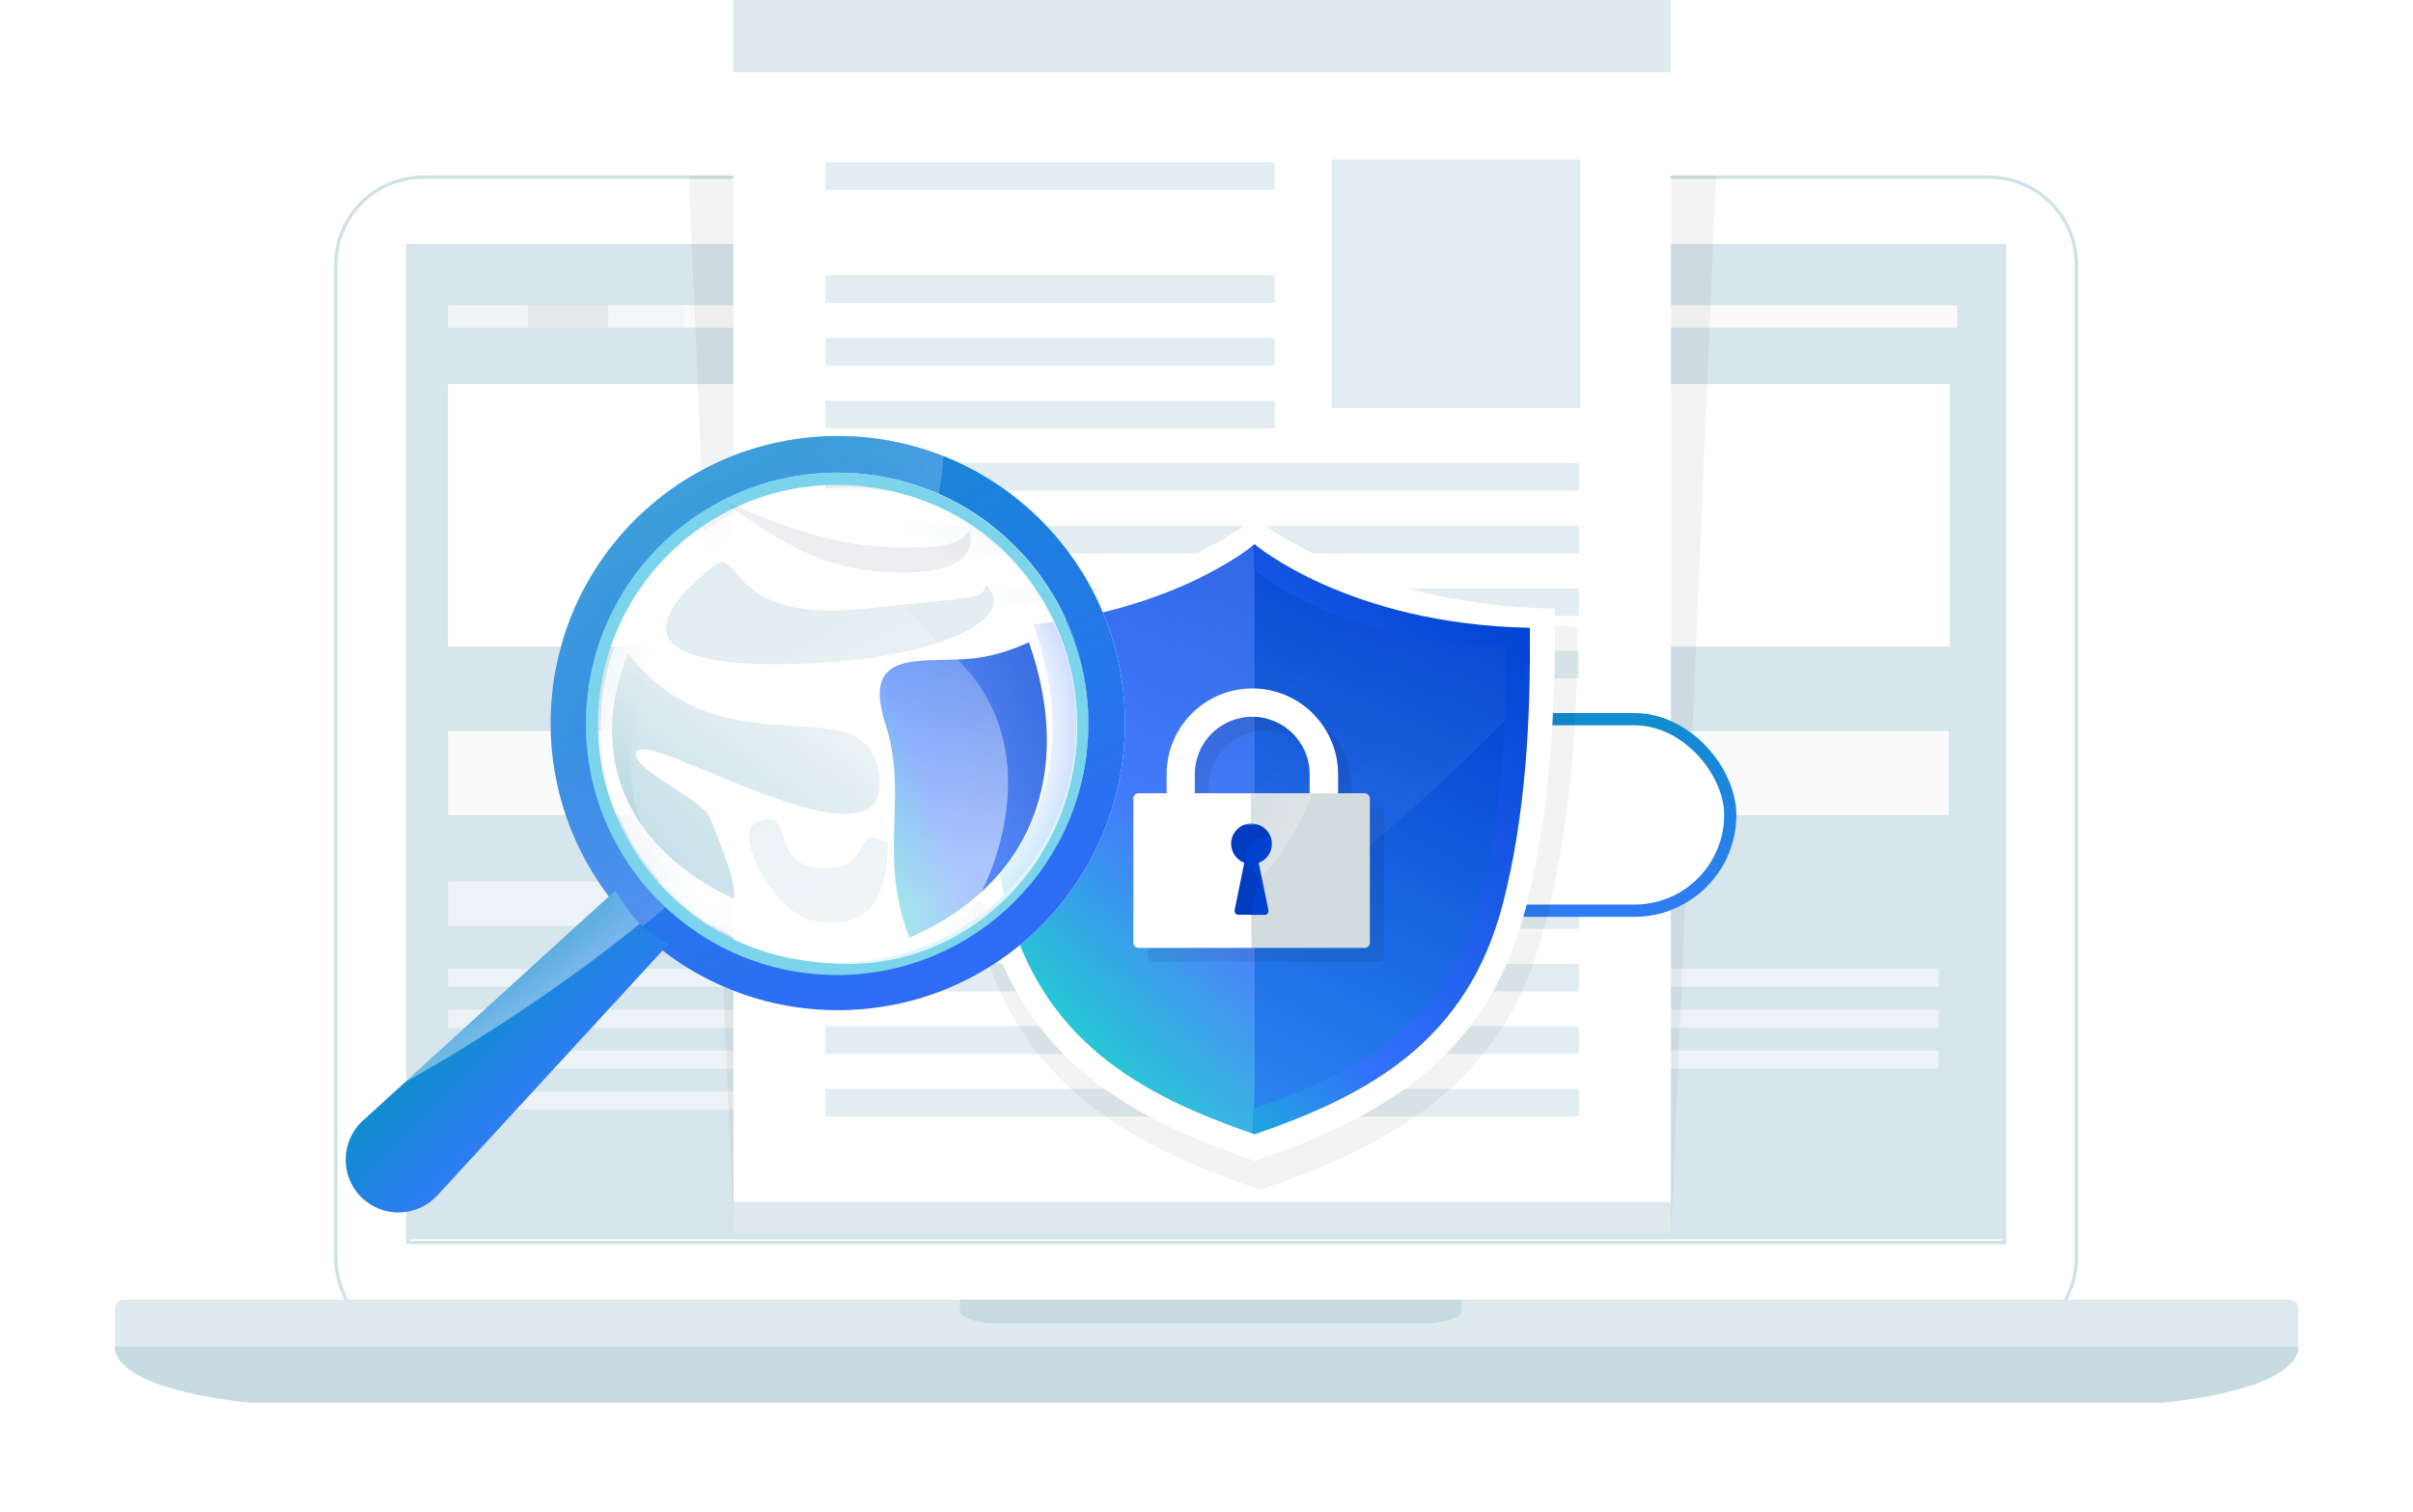 <svg width="592" height="371" viewBox="0 0 592 371" fill="none" xmlns="http://www.w3.org/2000/svg">
<path d="M491.302 304.933H491.72V304.515V60.765V60.347H491.302H100.501H100.083V60.765V304.515V304.933H100.501H491.302ZM103.838 43.492H487.966C499.812 43.492 509.415 53.102 509.415 64.96V308.627C509.415 320.485 499.812 330.095 487.966 330.095H103.838C91.991 330.095 82.389 320.485 82.389 308.627V64.96C82.389 53.102 91.991 43.492 103.838 43.492Z" fill="white" stroke="#CFE3E7" stroke-width="0.836"/>
<path d="M491.323 60.305H99.815V304.161H491.323V60.305Z" fill="#D7E5ED"/>
<path d="M478.343 158.699H109.922V94.273H478.316C478.316 94.273 478.343 94.273 478.343 94.301V158.699Z" fill="white"/>
<path opacity="0.7" d="M129.502 80.426H109.922V74.898H129.502V80.426Z" fill="#FAFAFA"/>
<path opacity="0.7" d="M149.164 80.426H129.584V74.898H149.164V80.426Z" fill="#EBEBEB"/>
<path opacity="0.7" d="M168.799 80.426H149.219V74.898H168.799V80.426Z" fill="white"/>
<path d="M480.166 80.426H167.805V74.898H480.166V80.426Z" fill="#FAFAFA"/>
<g opacity="0.6">
<path d="M341.093 227.243H109.922V216.326H341.093V227.243Z" fill="#FAFAFA"/>
<path d="M475.637 242.168H109.922V237.718H475.637V242.168Z" fill="#FAFAFA"/>
<path d="M475.637 252.228H109.922V247.778H475.637V252.228Z" fill="#FAFAFA"/>
<path d="M475.637 262.261H109.922V257.811H475.637V262.261Z" fill="#FAFAFA"/>
<path d="M250.017 272.322H109.922V267.872H250.017V272.322Z" fill="#FAFAFA"/>
</g>
<path d="M478.067 179.4H109.922V200.046H478.067V179.4Z" fill="#FAFAFA"/>
<path d="M561.841 318.949H296.15H295.902H30.212C29.109 318.949 28.199 319.86 28.199 320.964V331.313C29.964 339.427 49.322 343.043 61.372 344.202H295.902H296.15H530.68C542.703 343.043 562.089 339.427 563.854 331.313V320.964C563.854 319.86 562.944 318.949 561.841 318.949Z" fill="#DEEAED"/>
<path d="M61.372 344.202H295.902H296.15H530.68C542.703 343.043 562.089 339.427 563.854 331.313V330.485H28.199V331.313C29.964 339.427 49.349 343.043 61.372 344.202Z" fill="#C7DBE2"/>
<path d="M358.14 318.949H297.088H297.033H235.98C235.732 318.949 235.512 319.17 235.512 319.418V321.819C235.925 323.696 240.365 324.552 243.123 324.8H297.033H297.088H350.998C353.756 324.524 358.223 323.696 358.609 321.819V319.418C358.609 319.17 358.416 318.949 358.14 318.949Z" fill="#C7DBE2"/>
<mask id="mask0_1556_522" style="mask-type:alpha" maskUnits="userSpaceOnUse" x="0" y="345" width="592" height="73">
<path d="M591.733 345.747H0.954V417.393H591.733V345.747Z" fill="url(#paint0_linear_1556_522)"/>
</mask>
<g mask="url(#mask0_1556_522)">
</g>
<path d="M409.897 0.65H179.905V301.666H409.897V0.65Z" fill="white"/>
<path d="M409.897 3.8147e-06H179.905V17.743H409.897V3.8147e-06Z" fill="#DEEAED"/>
<path d="M409.897 294.969H179.905V302.739H409.897V294.969Z" fill="#DEEAED"/>
<g opacity="0.4">
<path d="M387.68 39.132H326.703V100.16H387.68V39.132Z" fill="#B6D3DB"/>
<path d="M312.756 39.838H202.517V46.619H312.756V39.838Z" fill="#B6D3DB"/>
<path d="M312.756 67.526H202.517V74.307H312.756V67.526Z" fill="#B6D3DB"/>
<path d="M312.756 82.925H202.517V89.706H312.756V82.925Z" fill="#B6D3DB"/>
<path d="M312.756 98.323H202.517V105.104H312.756V98.323Z" fill="#B6D3DB"/>
<path d="M387.369 113.608H202.517V120.389H387.369V113.608Z" fill="#B6D3DB"/>
<path d="M387.369 129.007H202.517V135.788H387.369V129.007Z" fill="#B6D3DB"/>
<path d="M387.369 144.377H202.517V151.158H387.369V144.377Z" fill="#B6D3DB"/>
<path d="M387.369 159.69H202.517V166.471H387.369V159.69Z" fill="#B6D3DB"/>
<path d="M387.369 175.089H202.517V181.87H387.369V175.089Z" fill="#B6D3DB"/>
<path d="M387.369 190.459H202.517V197.24H387.369V190.459Z" fill="#B6D3DB"/>
<path d="M387.369 205.772H202.517V212.553H387.369V205.772Z" fill="#B6D3DB"/>
<path d="M387.369 221.171H202.517V227.952H387.369V221.171Z" fill="#B6D3DB"/>
<path d="M387.369 236.541H202.517V243.322H387.369V236.541Z" fill="#B6D3DB"/>
<path d="M387.369 251.854H202.517V258.635H387.369V251.854Z" fill="#B6D3DB"/>
<path d="M387.369 267.224H202.517V274.005H387.369V267.224Z" fill="#B6D3DB"/>
</g>
<g opacity="0.6">
<path opacity="0.08" d="M410 302.026L421 43H410V303" fill="#070707"/>
<path opacity="0.08" d="M180 302.026L169 43H180V303" fill="#070707"/>
</g>
<g filter="url(#filter0_d_1556_522)">
<rect x="252" y="171" width="176" height="50" rx="25" fill="white"/>
<rect x="253.5" y="172.5" width="173" height="47" rx="23.5" stroke="url(#paint1_linear_1556_522)" stroke-width="3"/>
</g>
<path opacity="0.05" d="M386.987 153.8C337.091 152.799 309.306 131 309.277 131C309.277 131 280.91 152.829 231.014 153.8C230.781 178.787 233.516 203.652 240.353 229.306C250.332 266.771 277.826 281.222 309.277 292C340.728 281.192 368.833 266.255 378.608 228.729C384.951 204.502 387.191 178.817 386.987 153.8Z" fill="black"/>
<path d="M381.46 149.384C332.783 148.405 307.807 127 307.807 127C307.807 127 282.861 148.405 234.154 149.384C233.946 173.906 235.222 199.468 241.392 223.247C250.943 260.06 277.136 274.34 307.807 284.938C338.508 274.34 364.671 260.06 374.222 223.247C380.392 199.468 381.668 173.906 381.46 149.384Z" fill="white"/>
<path d="M375.32 154.075C330.707 153.184 307.807 133.561 307.807 133.561C307.807 133.561 284.937 153.184 240.295 154.075C240.087 176.549 241.273 200.002 246.909 221.793C255.69 255.547 279.687 268.669 307.807 278.377C335.957 268.669 359.955 255.547 368.705 221.793C374.341 200.002 375.528 176.578 375.32 154.075Z" fill="url(#paint2_linear_1556_522)"/>
<path d="M375.32 154.075C330.707 153.184 307.807 133.561 307.807 133.561C307.807 133.561 284.937 153.184 240.295 154.075C240.087 176.549 241.273 200.002 246.909 221.793C255.69 255.547 279.687 268.669 307.807 278.377C335.957 268.669 359.955 255.547 368.705 221.793C374.341 200.002 375.528 176.578 375.32 154.075Z" fill="url(#paint3_radial_1556_522)" fill-opacity="0.12"/>
<path d="M369.358 158.677C328.66 157.875 307.807 139.973 307.807 139.973V271.994C333.466 263.147 355.357 251.183 363.306 220.427C368.468 200.536 369.536 179.161 369.358 158.677Z" fill="url(#paint4_linear_1556_522)"/>
<path d="M369.358 158.677C328.66 157.875 307.807 139.973 307.807 139.973V271.994C333.466 263.147 355.357 251.183 363.306 220.427C368.468 200.536 369.536 179.161 369.358 158.677Z" fill="url(#paint5_radial_1556_522)" fill-opacity="0.05"/>
<path d="M313.533 211.194C313.533 215.469 310.982 218.943 307.867 218.943C304.723 218.943 302.202 215.469 302.202 211.194C302.202 206.919 304.753 203.446 307.867 203.446C310.982 203.446 313.533 206.889 313.533 211.194Z" fill="#20B8C4"/>
<path d="M313.236 229.69H300.896C300.54 229.69 300.244 229.393 300.244 229.036V203.149C300.244 202.793 300.54 202.496 300.896 202.496H313.236C313.592 202.496 313.889 202.793 313.889 203.149V229.036C313.889 229.393 313.592 229.69 313.236 229.69Z" fill="#0141D1"/>
<path opacity="0.08" d="M338.331 198.043H335.305H331.627V193.352C331.627 181.744 322.194 172.303 310.596 172.303C298.998 172.303 289.565 181.744 289.565 193.352V198.043H285.887H282.861C282.15 198.043 281.586 198.607 281.586 199.319V234.707C281.586 235.419 282.15 235.983 282.861 235.983H338.331C339.043 235.983 339.607 235.419 339.607 234.707V199.319C339.607 198.636 339.043 198.043 338.331 198.043ZM296.506 198.043V193.352C296.506 185.574 302.825 179.25 310.596 179.25C318.368 179.25 324.686 185.574 324.686 193.352V198.043H296.892H296.506ZM314.69 226.661C314.808 227.285 314.423 227.879 313.859 227.879H310.567H307.274C306.74 227.879 306.325 227.285 306.443 226.661L308.816 215.113C306.621 214.282 305.168 211.966 305.672 209.413C306.058 207.483 307.66 205.91 309.617 205.553C312.791 204.989 315.55 207.394 315.55 210.452C315.55 212.589 314.215 214.4 312.317 215.113L314.69 226.661Z" fill="black"/>
<path d="M293.124 203.772V189.997C293.124 182.219 299.443 175.896 307.214 175.896C314.986 175.896 321.304 182.219 321.304 189.997V203.772H328.275V189.997C328.275 178.389 318.842 168.949 307.244 168.949C295.646 168.949 286.213 178.389 286.213 189.997V203.772H293.124Z" fill="white"/>
<path d="M334.8 194.688H331.775H321.244H307.095V202.11C309.824 202.139 312.049 204.336 312.049 207.097C312.049 209.235 310.714 211.046 308.816 211.758L311.189 223.307C311.307 223.93 310.922 224.524 310.358 224.524H307.095V232.629H334.8C335.512 232.629 336.076 232.065 336.076 231.352V195.935C336.046 195.252 335.483 194.688 334.8 194.688Z" fill="#D2DCDF"/>
<path d="M334.8 194.688H331.775H321.244H307.095V202.11C309.824 202.139 312.049 204.336 312.049 207.097C312.049 209.235 310.714 211.046 308.816 211.758L311.189 223.307C311.307 223.93 310.922 224.524 310.358 224.524H307.095V232.629H334.8C335.512 232.629 336.076 232.065 336.076 231.352V195.935C336.046 195.252 335.483 194.688 334.8 194.688Z" fill="url(#paint6_radial_1556_522)" fill-opacity="0.22"/>
<path d="M307.036 224.494H303.744C303.21 224.494 302.795 223.9 302.913 223.277L305.286 211.729C303.091 210.897 301.638 208.582 302.142 206.028C302.528 204.099 304.129 202.525 306.087 202.169C306.413 202.11 306.74 202.11 307.066 202.11V194.688H293.362H282.327H279.331C278.619 194.688 278.056 195.252 278.056 195.964V231.352C278.056 232.065 278.619 232.629 279.331 232.629H307.096V224.524H307.036V224.494Z" fill="white"/>
<g filter="url(#filter1_d_1556_522)">
<path d="M278 164.455C278 203.366 246.456 234.91 207.545 234.91C168.634 234.91 137.09 203.366 137.09 164.455C137.09 125.544 168.634 94 207.545 94C246.456 94 278 125.544 278 164.455ZM146.089 164.455C146.089 198.396 173.604 225.911 207.545 225.911C241.487 225.911 269.002 198.396 269.002 164.455C269.002 130.513 241.487 102.998 207.545 102.998C173.604 102.998 146.089 130.513 146.089 164.455Z" fill="white"/>
<path d="M278 164.455C278 203.366 246.456 234.91 207.545 234.91C168.634 234.91 137.09 203.366 137.09 164.455C137.09 125.544 168.634 94 207.545 94C246.456 94 278 125.544 278 164.455ZM146.089 164.455C146.089 198.396 173.604 225.911 207.545 225.911C241.487 225.911 269.002 198.396 269.002 164.455C269.002 130.513 241.487 102.998 207.545 102.998C173.604 102.998 146.089 130.513 146.089 164.455Z" fill="url(#paint7_linear_1556_522)"/>
<path d="M278 164.455C278 203.366 246.456 234.91 207.545 234.91C168.634 234.91 137.09 203.366 137.09 164.455C137.09 125.544 168.634 94 207.545 94C246.456 94 278 125.544 278 164.455ZM146.089 164.455C146.089 198.396 173.604 225.911 207.545 225.911C241.487 225.911 269.002 198.396 269.002 164.455C269.002 130.513 241.487 102.998 207.545 102.998C173.604 102.998 146.089 130.513 146.089 164.455Z" fill="url(#paint8_radial_1556_522)" fill-opacity="0.2"/>
<circle cx="207.362" cy="164.638" r="60.139" stroke="#7CD4EC" stroke-width="3"/>
<path d="M90.597 280.76C85.37 275.533 85.567 267 91.03 262.02L152.947 205.581C152.947 205.581 156.359 211.098 158.913 213.652C161.467 216.207 166.028 218.662 166.028 218.662L109.299 280.367C104.311 285.793 95.808 285.971 90.597 280.76Z" fill="url(#paint9_linear_1556_522)"/>
<path d="M90.597 280.76C85.37 275.533 85.567 267 91.03 262.02L152.947 205.581C152.947 205.581 156.359 211.098 158.913 213.652C161.467 216.207 166.028 218.662 166.028 218.662L109.299 280.367C104.311 285.793 95.808 285.971 90.597 280.76Z" fill="url(#paint10_radial_1556_522)" fill-opacity="0.4"/>
<path d="M266.302 165.088C266.302 197.391 241.123 223.578 210.062 223.578C176.08 223.578 149.403 197.391 149.403 165.088C149.403 132.785 175.396 106.598 210.062 106.598C241.123 106.598 266.302 132.785 266.302 165.088Z" fill="url(#paint11_radial_1556_522)"/>
<path d="M207.11 155.551C200.184 131.734 216.774 138.985 232.739 137.688C238.534 137.217 246.881 137.628 253.505 135.042C272.222 179.369 249.363 212.449 214.8 215.757C204.274 192.694 214.037 179.369 207.11 155.551Z" fill="white"/>
<path opacity="0.8" d="M219.173 164.455C213.237 145.91 228.22 149.802 240.31 148.637C244.698 148.214 249.404 146.941 254.42 144.618C265.99 177.508 254.42 204.418 225.11 217.125C217.139 196.407 225.11 183 219.173 164.455Z" fill="url(#paint12_linear_1556_522)"/>
<path d="M217.805 178.135C219.857 202.76 161.726 166.389 158.295 171.295C155.581 175.176 174.276 183.162 176.11 187.514C179.099 194.609 182.993 204.799 181.97 207.549C155.294 194.944 146.091 172.195 156.052 147.354C179.997 178.135 215.753 153.51 217.805 178.135Z" fill="url(#paint13_linear_1556_522)"/>
<path opacity="0.1" d="M215.813 120.961C233.558 122.314 238.176 120.316 239.774 117.162C242.589 127.027 228.27 128.621 214.736 126.905C201.201 125.19 191.77 118.834 180.198 110.664C175.923 107.646 198.068 119.608 215.813 120.961Z" fill="#494F7A"/>
<path d="M213.197 136.455C246.54 133.085 241.953 133.826 243.95 130.528C252.202 138.815 232.502 147.46 206.861 149.406C181.219 151.352 147.276 149.862 176.922 126.016C183.943 120.369 179.854 139.825 213.197 136.455Z" fill="url(#paint14_linear_1556_522)"/>
<path d="M203.441 200.024C216.959 200.859 210.543 188.625 219.858 193.868C219.686 211.549 211.869 214.898 201.722 213.019C191.575 211.14 181.553 191.132 187.66 188.776C197.702 184.901 189.923 199.189 203.441 200.024Z" fill="url(#paint15_linear_1556_522)"/>
<path opacity="0.5" d="M232.406 145.011C263.871 168.952 242.536 209.777 238.562 212.045C234.214 214.527 212.569 232.566 181.104 216.15C151.006 192.209 153.742 172.372 163.319 142.959C163.824 138.411 194.5 98 232.406 145.011Z" fill="url(#paint16_linear_1556_522)"/>
</g>
<defs>
<filter id="filter0_d_1556_522" x="250" y="171" width="178" height="54" filterUnits="userSpaceOnUse" color-interpolation-filters="sRGB">
<feFlood flood-opacity="0" result="BackgroundImageFix"/>
<feColorMatrix in="SourceAlpha" type="matrix" values="0 0 0 0 0 0 0 0 0 0 0 0 0 0 0 0 0 0 127 0" result="hardAlpha"/>
<feOffset dx="-2" dy="4"/>
<feComposite in2="hardAlpha" operator="out"/>
<feColorMatrix type="matrix" values="0 0 0 0 0 0 0 0 0 0 0 0 0 0 0 0 0 0 0.05 0"/>
<feBlend mode="normal" in2="BackgroundImageFix" result="effect1_dropShadow_1556_522"/>
<feBlend mode="normal" in="SourceGraphic" in2="effect1_dropShadow_1556_522" result="shape"/>
</filter>
<filter id="filter1_d_1556_522" x="83.801" y="94" width="194.199" height="204.555" filterUnits="userSpaceOnUse" color-interpolation-filters="sRGB">
<feFlood flood-opacity="0" result="BackgroundImageFix"/>
<feColorMatrix in="SourceAlpha" type="matrix" values="0 0 0 0 0 0 0 0 0 0 0 0 0 0 0 0 0 0 127 0" result="hardAlpha"/>
<feOffset dx="-2" dy="13"/>
<feGaussianBlur stdDeviation="0.5"/>
<feComposite in2="hardAlpha" operator="out"/>
<feColorMatrix type="matrix" values="0 0 0 0 0 0 0 0 0 0 0 0 0 0 0 0 0 0 0.07 0"/>
<feBlend mode="normal" in2="BackgroundImageFix" result="effect1_dropShadow_1556_522"/>
<feBlend mode="normal" in="SourceGraphic" in2="effect1_dropShadow_1556_522" result="shape"/>
</filter>
<linearGradient id="paint0_linear_1556_522" x1="296.337" y1="417.566" x2="296.337" y2="346.854" gradientUnits="userSpaceOnUse">
<stop offset="0.496"/>
<stop offset="0.601" stop-color="#030303"/>
<stop offset="0.668" stop-color="#0B0B0B"/>
<stop offset="0.726" stop-color="#1A1A1A"/>
<stop offset="0.778" stop-color="#303030"/>
<stop offset="0.826" stop-color="#4B4B4B"/>
<stop offset="0.871" stop-color="#6D6D6D"/>
<stop offset="0.914" stop-color="#949494"/>
<stop offset="0.955" stop-color="#C3C3C3"/>
<stop offset="0.994" stop-color="#F6F6F6"/>
<stop offset="1" stop-color="white"/>
</linearGradient>
<linearGradient id="paint1_linear_1556_522" x1="340" y1="171" x2="340" y2="221" gradientUnits="userSpaceOnUse">
<stop stop-color="#108DCE"/>
<stop offset="1" stop-color="#2F7CF5"/>
</linearGradient>
<linearGradient id="paint2_linear_1556_522" x1="375" y1="153.818" x2="240" y2="278.818" gradientUnits="userSpaceOnUse">
<stop stop-color="#0343D3"/>
<stop offset="0.559" stop-color="#3371FB"/>
<stop offset="1" stop-color="#00FFB2"/>
</linearGradient>
<radialGradient id="paint3_radial_1556_522" cx="0" cy="0" r="1" gradientUnits="userSpaceOnUse" gradientTransform="translate(263.221 195.424) rotate(-0.51) scale(103.783 573.848)">
<stop stop-color="white" stop-opacity="0.53"/>
<stop offset="0.442" stop-color="white"/>
<stop offset="0.443" stop-color="white" stop-opacity="0"/>
</radialGradient>
<linearGradient id="paint4_linear_1556_522" x1="369" y1="157.318" x2="308" y2="271.818" gradientUnits="userSpaceOnUse">
<stop stop-color="#0040D0"/>
<stop offset="1" stop-color="#2C84F0"/>
</linearGradient>
<radialGradient id="paint5_radial_1556_522" cx="0" cy="0" r="1" gradientUnits="userSpaceOnUse" gradientTransform="translate(265.5 168.5) rotate(52.318) scale(169.317 481.907)">
<stop stop-color="white" stop-opacity="0.53"/>
<stop offset="0.442" stop-color="white"/>
<stop offset="0.443" stop-color="white" stop-opacity="0"/>
</radialGradient>
<radialGradient id="paint6_radial_1556_522" cx="0" cy="0" r="1" gradientUnits="userSpaceOnUse" gradientTransform="translate(305 204) rotate(35.517) scale(23.855 65.058)">
<stop stop-color="white" stop-opacity="0.53"/>
<stop offset="0.442" stop-color="white"/>
<stop offset="0.443" stop-color="white" stop-opacity="0"/>
</radialGradient>
<linearGradient id="paint7_linear_1556_522" x1="148.035" y1="117.257" x2="207.545" y2="234.91" gradientUnits="userSpaceOnUse">
<stop stop-color="#148AD3"/>
<stop offset="1" stop-color="#2E6CF6"/>
</linearGradient>
<radialGradient id="paint8_radial_1556_522" cx="0" cy="0" r="1" gradientUnits="userSpaceOnUse" gradientTransform="translate(161.031 154.194) rotate(39.753) scale(95.2 228.491)">
<stop stop-color="white" stop-opacity="0.53"/>
<stop offset="0.442" stop-color="white"/>
<stop offset="0.443" stop-color="white" stop-opacity="0"/>
</radialGradient>
<linearGradient id="paint9_linear_1556_522" x1="115.382" y1="236.781" x2="134.535" y2="255.934" gradientUnits="userSpaceOnUse">
<stop stop-color="#108DCE"/>
<stop offset="1" stop-color="#2F7CF5"/>
</linearGradient>
<radialGradient id="paint10_radial_1556_522" cx="0" cy="0" r="1" gradientUnits="userSpaceOnUse" gradientTransform="translate(115.201 226.017) rotate(57.127) scale(35.62 192.655)">
<stop stop-color="white" stop-opacity="0.53"/>
<stop offset="0.434" stop-color="white"/>
<stop offset="0.443" stop-color="white" stop-opacity="0"/>
</radialGradient>
<radialGradient id="paint11_radial_1556_522" cx="0" cy="0" r="1" gradientUnits="userSpaceOnUse" gradientTransform="translate(207.852 165.088) rotate(90) scale(58.49 58.45)">
<stop offset="0.802" stop-color="white"/>
<stop offset="1" stop-color="white" stop-opacity="0.76"/>
</radialGradient>
<linearGradient id="paint12_linear_1556_522" x1="261.941" y1="147.999" x2="192.125" y2="175.348" gradientUnits="userSpaceOnUse">
<stop stop-color="#0343D3"/>
<stop offset="0.559" stop-color="#3371FB"/>
<stop offset="1" stop-color="#00FFB2"/>
</linearGradient>
<linearGradient id="paint13_linear_1556_522" x1="175.428" y1="209.996" x2="194.949" y2="163.594" gradientUnits="userSpaceOnUse">
<stop stop-color="#AAD1DE"/>
<stop offset="1" stop-color="#E2EDF1"/>
</linearGradient>
<linearGradient id="paint14_linear_1556_522" x1="248.405" y1="123.765" x2="207.356" y2="90.252" gradientUnits="userSpaceOnUse">
<stop stop-color="#E2EDF1"/>
<stop offset="1" stop-color="#E2EDF1"/>
</linearGradient>
<linearGradient id="paint15_linear_1556_522" x1="223.154" y1="190.55" x2="196.352" y2="179.985" gradientUnits="userSpaceOnUse">
<stop stop-color="#E2EDF1"/>
<stop offset="1" stop-color="#E2EDF1"/>
</linearGradient>
<linearGradient id="paint16_linear_1556_522" x1="165.209" y1="141.496" x2="208.845" y2="217.944" gradientUnits="userSpaceOnUse">
<stop stop-color="white" stop-opacity="0"/>
<stop offset="1" stop-color="white"/>
</linearGradient>
</defs>
</svg>
